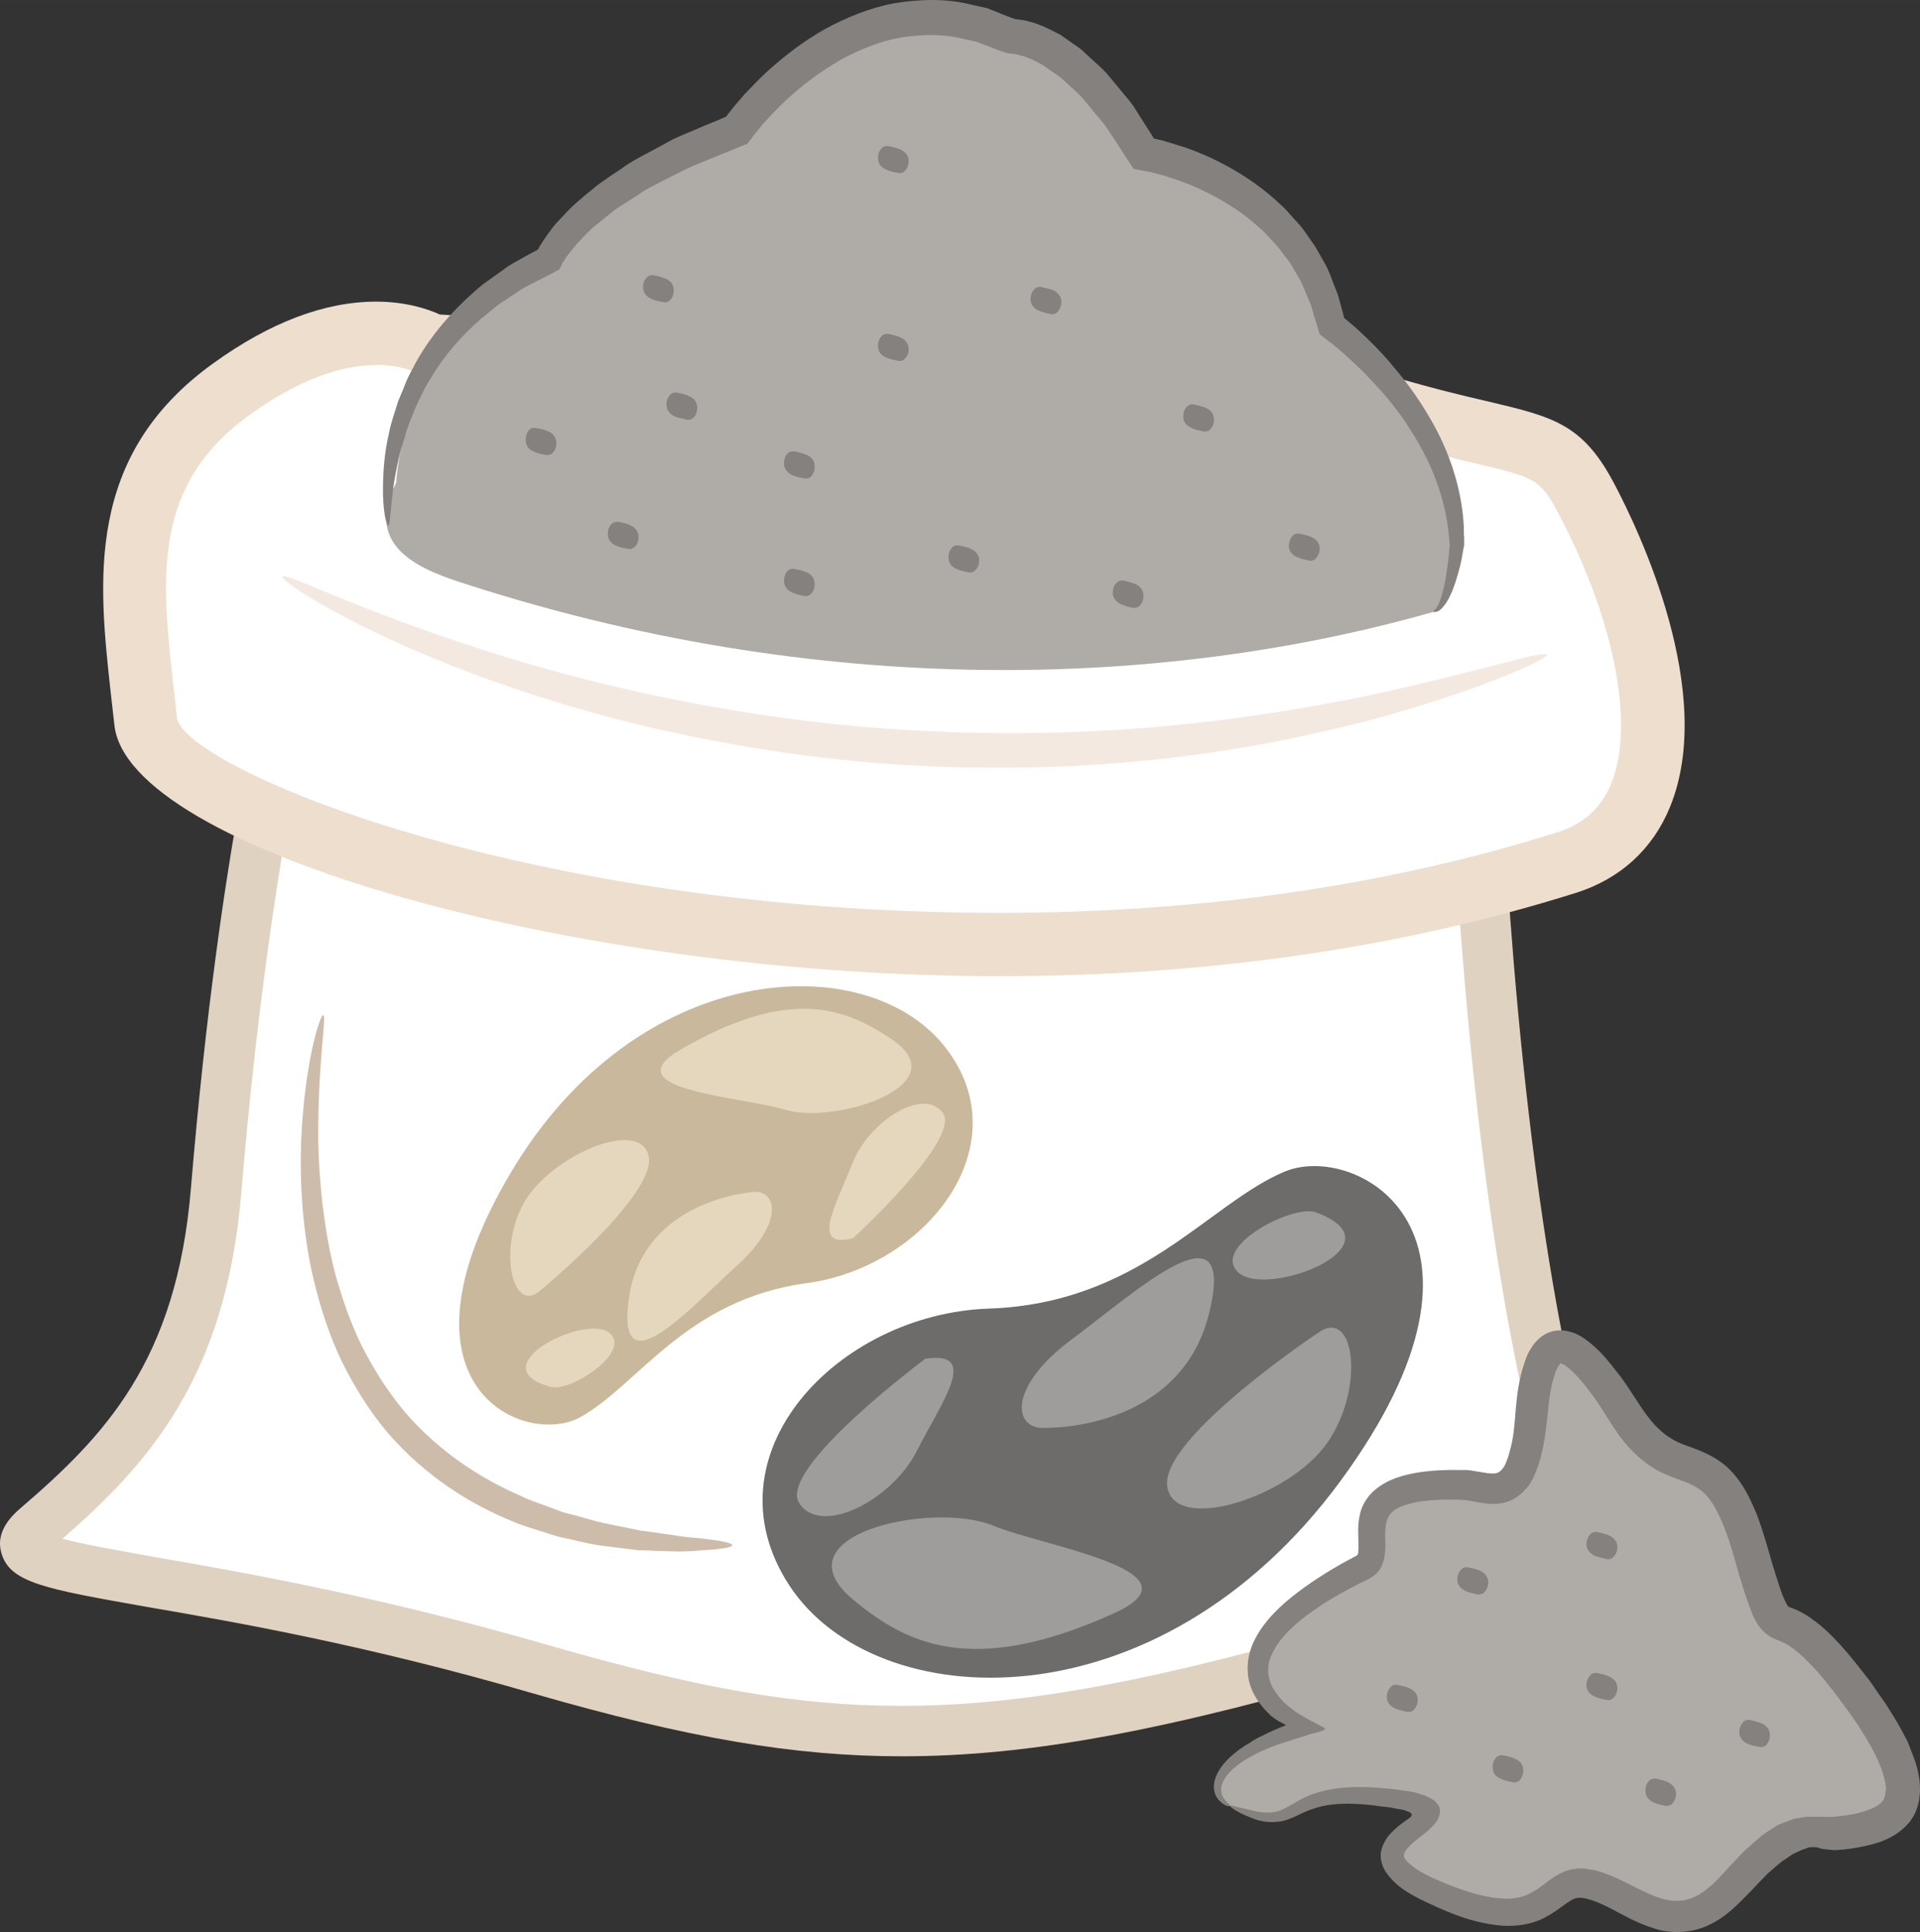 <?xml version="1.0" encoding="UTF-8" standalone="no"?>
<svg
   xmlns:dc="http://purl.org/dc/elements/1.1/"
   xmlns:cc="http://creativecommons.org/ns#"
   xmlns:rdf="http://www.w3.org/1999/02/22-rdf-syntax-ns#"
   xmlns:svg="http://www.w3.org/2000/svg"
   xmlns="http://www.w3.org/2000/svg"
   id="svg92"
   viewBox="0 0 5366.716 5398.951"
   style="clip-rule:evenodd;fill-rule:evenodd;image-rendering:optimizeQuality;shape-rendering:geometricPrecision;text-rendering:geometricPrecision"
   version="1.1"
   height="53.99mm"
   width="53.667mm"
   xml:space="preserve"><rect x="0" y="0" width="5366.716" height="5398.951" fill="#333333" stroke="none"/>
 <defs
   id="defs4">
  <style
   id="style2"
   type="text/css">
   <![CDATA[
    .fil7 {fill:#6D6C6A;fill-rule:nonzero}
    .fil4 {fill:#84817E;fill-rule:nonzero}
    .fil8 {fill:#9E9D9B;fill-rule:nonzero}
    .fil3 {fill:#AFABA7;fill-rule:nonzero}
    .fil9 {fill:#C9B89B;fill-rule:nonzero}
    .fil6 {fill:#CEBCAA;fill-rule:nonzero}
    .fil1 {fill:#E0D2C1;fill-rule:nonzero}
    .fil10 {fill:#E5D7BD;fill-rule:nonzero}
    .fil2 {fill:#EDDECE;fill-rule:nonzero}
    .fil5 {fill:#F4E9E1;fill-rule:nonzero}
    .fil0 {fill:white;fill-rule:nonzero}
   ]]>
  </style>
 </defs>
 <g
   transform="translate(-8132.376,-11916.122)"
   id="Vrstva_x0020_1">
  <path
   style="fill:#ffffff;fill-rule:nonzero"
   id="path7"
   d="m 12260,14074 c 0,0 37,1129 240,1901 110,416 329,325 219,445 -100,110 -501,17 -733,85 -1083,318 -1510,317 -2341,76 -1038,-300 -1579,-251 -1412,-395 230,-196 460,-418 503,-943 83,-986 219,-1459 219,-1459 z"
   class="fil0" />
  <path
   style="fill:#e0d2c1;fill-rule:nonzero"
   id="path9"
   d="m 8307,16216 c 58,16 158,33 263,52 247,43 619,108 1094,245 422,122 699,170 988,170 343,0 712,-69 1314,-245 116,-34 258,-32 389,-31 25,0 50,1 74,1 54,0 196,0 234,-32 -59,-46 -165,-132 -231,-383 -176,-667 -229,-1605 -240,-1854 l -3183,-279 c -37,151 -137,611 -202,1388 -43,517 -259,758 -500,968 z m 2345,608 c -300,0 -597,-51 -1027,-175 -467,-136 -835,-200 -1079,-242 -289,-51 -387,-68 -410,-152 -12,-42 6,-83 51,-122 238,-204 439,-413 479,-896 82,-981 216,-1453 221,-1472 l 17,-56 3424,300 2,63 c 0,11 40,1129 239,1885 55,210 136,273 184,310 29,22 62,48 66,94 4,43 -22,78 -48,106 -68,76 -201,82 -342,82 -25,0 -50,0 -76,-1 -26,0 -52,0 -78,0 -90,0 -193,3 -269,25 -616,181 -996,251 -1354,251 z"
   class="fil1" />
  <path
   style="fill:#ffffff;fill-rule:nonzero"
   id="path11"
   d="m 9338,12882 c 0,0 -208,-132 -558,120 -350,252 -273,602 -241,930 33,328 2167,963 3972,394 364,-115 259,-633 55,-1018 -99,-186 -153,-131 -591,-262 z"
   class="fil0" />
  <path
   style="fill:#eddece;fill-rule:nonzero"
   id="path13"
   d="m 9184,12936 c -73,0 -194,24 -352,138 -277,198 -248,458 -215,759 4,30 7,61 10,91 29,139 972,543 2297,543 h 1 c 563,0 1088,-76 1560,-225 74,-23 123,-68 151,-136 67,-163 9,-460 -148,-756 -51,-96 -65,-100 -236,-140 -70,-17 -166,-39 -292,-77 l -2650,-165 -19,-12 c 0,0 -37,-20 -107,-20 z m 1741,1708 h -1 c -1190,0 -2438,-355 -2472,-703 -3,-29 -7,-59 -10,-88 -34,-311 -74,-663 287,-922 158,-114 311,-172 455,-172 86,0 147,22 178,36 l 2629,163 9,3 c 126,38 218,60 292,77 181,43 264,62 352,229 70,132 287,586 156,905 -48,117 -139,200 -262,239 -489,154 -1032,233 -1613,233 z"
   class="fil2" />
  <path
   style="fill:#afaba7;fill-rule:nonzero"
   id="path15"
   d="m 9240,13265 c 0,0 11,-416 426,-624 0,0 77,-197 526,-361 0,0 328,-471 766,-263 0,0 175,-11 372,328 0,0 437,66 525,482 0,0 350,252 350,613 0,0 -18,172 -66,186 -689,197 -1652,262 -2702,-77 -113,-36 -296,-98 -197,-284 z"
   class="fil3" />
  <path
   style="fill:#84817e;fill-rule:nonzero"
   id="path17"
   d="m 12139,13626 c -1,-3 5,-5 10,-14 5,-8 11,-22 16,-42 6,-20 10,-46 14,-76 2,-15 4,-32 5,-49 2,-7 -1,-15 -1,-25 -1,-9 -2,-19 -3,-28 -10,-77 -39,-170 -98,-263 -28,-47 -64,-94 -106,-139 -21,-23 -44,-46 -68,-68 -12,-11 -24,-22 -37,-33 -14,-11 -22,-18 -50,-39 -5,-17 -10,-35 -16,-52 -4,-13 -6,-26 -12,-38 -11,-24 -19,-51 -34,-74 -7,-12 -14,-24 -21,-36 -9,-11 -17,-22 -26,-34 -8,-11 -18,-22 -28,-32 -10,-10 -19,-22 -31,-31 -43,-40 -94,-73 -151,-101 -28,-14 -57,-26 -88,-36 -15,-5 -30,-10 -46,-14 -7,-2 -15,-4 -23,-6 l -6,-1 -12,-2 -26,-5 c -17,-26 -35,-53 -52,-80 -14,-20 -26,-42 -43,-60 -16,-19 -31,-38 -47,-57 -17,-19 -36,-34 -54,-51 -9,-9 -19,-15 -29,-22 l -30,-21 c -20,-10 -41,-22 -62,-26 -6,-3 -10,-3 -15,-4 l -7,-1 c -7,-1 -11,0 -19,-3 l -12,-4 c -4,-1 -3,-1 -5,-2 l -9,-3 -18,-7 -36,-14 -37,-8 c -58,-15 -118,-13 -176,-4 -58,10 -112,33 -164,60 -51,29 -99,64 -142,102 -22,19 -42,40 -61,60 -10,11 -20,21 -28,32 l -13,16 -21,27 c -56,23 -112,45 -166,68 -24,12 -48,24 -71,36 -23,12 -47,23 -67,38 -22,14 -43,27 -64,41 -19,15 -38,30 -56,45 -19,15 -34,33 -50,49 -14,17 -29,34 -39,51 -1,2 -1,1 -3,4 l -4,9 -4,7 -1,3 c -2,1 -3,2 -4,2 l -26,14 c -10,5 -20,10 -30,15 -19,11 -40,19 -57,32 -18,12 -35,23 -53,35 -16,12 -31,26 -47,38 -60,52 -108,109 -142,167 -9,14 -17,28 -24,43 -7,14 -14,28 -20,42 -11,28 -23,54 -29,80 -17,50 -25,96 -31,132 -10,74 -10,115 -15,116 -5,1 -17,-40 -15,-118 1,-39 4,-87 17,-142 5,-28 16,-56 25,-87 6,-15 13,-30 19,-46 6,-16 14,-32 23,-48 33,-65 83,-130 146,-190 16,-14 32,-30 50,-44 18,-13 37,-26 56,-40 19,-15 40,-25 61,-37 10,-6 21,-11 32,-17 l 4,-3 v 0 l 1,-1 c 0,0 1,-1 1,-1 0,0 0,-1 -1,0 0,1 2,-2 2,-3 14,-25 30,-45 46,-66 19,-19 36,-40 56,-57 20,-18 41,-35 62,-52 22,-16 44,-31 67,-46 23,-17 47,-30 72,-43 24,-13 49,-26 74,-40 26,-12 53,-22 79,-34 22,-9 45,-18 67,-28 0,0 0,0 0,0 l 6,-8 15,-19 c 10,-12 20,-23 30,-35 22,-23 44,-46 67,-67 48,-43 100,-83 159,-116 59,-32 124,-59 194,-72 69,-11 143,-14 214,4 l 45,10 42,17 34,13 c -2,-1 1,0 1,0 l 13,2 c 9,1 18,2 26,5 33,8 60,23 88,37 l 37,26 c 12,8 24,16 34,27 21,20 44,38 62,59 18,22 36,43 53,64 19,21 31,45 46,67 l 21,33 9,15 v -1 0 l 8,2 c 9,2 18,4 27,7 17,5 34,11 52,16 34,12 67,26 98,42 63,32 121,72 170,119 13,11 23,24 35,37 11,12 23,24 32,38 9,13 19,27 28,40 8,14 16,28 24,42 17,28 25,58 37,86 6,15 9,30 13,44 l 6,22 c 1,5 1,4 1,5 v 1 c 0,0 19,16 32,27 13,12 26,24 39,37 25,24 48,49 69,75 43,50 79,103 108,155 58,103 83,206 87,290 0,10 0,21 1,31 0,4 0,9 0,14 0,3 0,5 0,8 l -2,8 c -3,19 -6,36 -10,51 -8,31 -16,57 -26,78 -9,20 -20,35 -30,43 -5,4 -9,5 -13,5 -3,1 -5,1 -5,0 z"
   class="fil4" />
  <path
   style="fill:#f4e9e1;fill-rule:nonzero"
   id="path19"
   d="m 12456,13746 c 5,10 -182,99 -503,185 -161,41 -355,82 -574,106 -219,24 -462,32 -716,17 -254,-15 -494,-55 -708,-104 -214,-50 -403,-112 -558,-173 -310,-122 -482,-239 -475,-250 7,-12 188,82 499,185 155,52 342,106 553,150 212,44 447,80 695,94 248,15 486,10 701,-9 215,-19 407,-51 567,-83 320,-68 514,-133 519,-118 z"
   class="fil5" />
  <path
   style="fill:#cebcaa;fill-rule:nonzero"
   id="path21"
   d="m 10179,16234 c 0,6 -28,11 -79,14 -26,2 -57,5 -94,3 -18,0 -37,-1 -58,-2 -10,0 -21,-1 -32,-1 -11,-1 -22,-3 -33,-4 -23,-3 -47,-6 -72,-9 -25,-3 -51,-10 -78,-16 -13,-3 -27,-6 -41,-9 -13,-4 -27,-8 -41,-13 -28,-9 -58,-17 -87,-30 -116,-47 -241,-124 -347,-246 -52,-61 -95,-131 -130,-202 -34,-71 -58,-146 -76,-219 -18,-72 -27,-143 -33,-209 -5,-67 -6,-129 -4,-185 10,-226 54,-357 62,-353 10,2 -16,136 -14,354 1,54 5,113 12,176 8,62 18,128 36,195 19,67 42,135 74,200 33,65 73,128 120,184 96,111 211,185 321,233 27,14 55,22 81,32 14,5 27,10 40,15 13,3 26,7 39,10 25,7 50,15 74,20 24,5 47,10 69,14 11,2 22,5 33,7 10,1 21,3 31,4 20,3 39,6 57,8 35,7 66,8 91,11 51,6 79,12 79,18 z"
   class="fil6" />
  <path
   style="fill:#afaba7;fill-rule:nonzero"
   id="path23"
   d="m 11571,16963 c -69,-31 -55,-142 208,-219 0,0 -383,-175 164,-449 82,-41 -104,-241 284,-229 68,2 164,76 186,-197 22,-274 120,-230 263,0 142,229 251,33 350,383 98,350 44,54 295,394 252,339 87,378 -54,393 -79,9 -121,-43 -285,143 -164,186 -273,33 -405,0 -131,-33 -98,175 -437,22 -340,-154 207,-219 -121,-263 -328,-44 -230,120 -448,22 z"
   class="fil3" />
  <path
   style="fill:#84817e;fill-rule:nonzero"
   id="path25"
   d="m 11571,16963 c 1,-4 22,4 60,12 19,5 43,9 68,4 25,-5 51,-27 89,-44 38,-16 84,-24 133,-25 24,0 49,0 75,3 13,1 26,2 40,4 7,1 11,1 21,3 10,1 20,3 30,5 9,3 19,6 29,9 8,4 18,8 24,13 7,5 12,12 16,20 3,10 1,19 -2,26 -7,29 -70,67 -80,80 -10,9 -16,19 -17,24 -1,6 -1,10 6,18 13,16 41,33 69,47 59,26 126,53 192,59 33,3 63,-1 89,-16 14,-7 27,-17 44,-30 16,-12 38,-28 68,-35 14,-2 30,-4 43,-1 7,1 14,2 21,3 l 17,5 c 22,7 43,16 63,26 39,19 75,39 109,49 35,10 65,8 95,-7 8,-4 15,-9 23,-14 7,-5 14,-12 22,-18 7,-6 14,-14 21,-21 l 22,-24 c 17,-17 32,-35 50,-52 19,-16 36,-34 58,-49 12,-7 23,-15 35,-22 14,-5 28,-11 42,-16 15,-2 31,-7 45,-6 h 21 18 c 12,1 20,0 29,0 11,-1 23,-3 34,-4 22,-3 42,-8 61,-15 18,-6 32,-15 40,-24 7,-9 9,-21 10,-37 -3,-35 -20,-78 -43,-118 -11,-21 -25,-41 -37,-61 -14,-20 -28,-40 -43,-60 -30,-40 -60,-80 -94,-113 -8,-9 -17,-17 -25,-24 -9,-8 -17,-14 -26,-20 -8,-6 -17,-10 -26,-14 -6,-3 -11,-4 -21,-9 -8,-3 -22,-13 -29,-21 -8,-8 -15,-17 -18,-24 -4,-7 -9,-15 -11,-21 -5,-13 -10,-26 -14,-38 -9,-24 -15,-47 -23,-71 -13,-47 -25,-91 -41,-132 -16,-41 -35,-79 -60,-101 -12,-11 -27,-19 -45,-27 -19,-7 -43,-15 -67,-26 -50,-23 -91,-63 -121,-103 -14,-20 -28,-41 -39,-59 -11,-18 -23,-36 -35,-53 -24,-33 -52,-67 -77,-85 -6,-4 -12,-6 -13,-7 -1,0 -1,0 -2,0 2,-2 -9,9 -14,26 -12,32 -18,72 -21,111 -5,42 -9,85 -21,129 -6,22 -14,44 -27,67 -14,22 -39,47 -70,55 -32,9 -58,3 -78,0 l -27,-5 c -3,-1 -6,-1 -10,-1 l -13,-1 c -37,-1 -73,0 -106,4 -32,5 -64,14 -81,28 -16,14 -22,33 -22,66 0,16 2,33 -1,55 -1,11 -5,28 -13,40 -7,13 -19,21 -31,28 -60,29 -111,57 -157,90 -46,32 -86,68 -108,108 -23,39 -22,79 0,113 5,8 11,17 18,24 3,4 6,7 10,11 5,5 13,11 19,16 26,21 65,39 96,56 -3,2 -3,4 -6,6 l -17,5 c -12,3 -23,6 -33,10 -22,6 -42,13 -61,19 -22,7 -32,11 -44,16 -12,5 -22,10 -33,15 -41,21 -72,44 -87,69 -16,24 -11,47 -1,58 9,12 17,16 16,19 -1,1 -11,2 -25,-10 -7,-6 -16,-16 -19,-30 -4,-14 -1,-32 7,-49 16,-33 49,-63 92,-88 10,-7 22,-14 34,-19 11,-6 26,-13 31,-15 7,-3 14,-6 21,-9 l 10,-4 5,-2 c 0,0 -3,-2 -5,-3 -10,-5 -20,-10 -29,-17 -2,-2 -4,-3 -7,-5 -4,-4 -9,-9 -13,-13 -9,-9 -17,-19 -25,-31 -15,-22 -27,-50 -28,-81 -2,-31 6,-63 20,-90 28,-54 73,-96 122,-133 49,-37 105,-71 161,-100 4,-3 6,-4 6,-12 1,-11 0,-28 0,-46 -1,-19 0,-41 6,-64 6,-23 21,-46 40,-62 38,-32 81,-42 120,-49 40,-6 80,-8 119,-7 h 16 c 6,0 13,1 18,2 l 31,5 c 17,3 31,4 38,1 7,-2 12,-7 20,-18 6,-12 12,-28 16,-45 10,-34 13,-73 16,-114 4,-43 9,-87 26,-135 4,-12 9,-25 18,-38 7,-12 22,-29 41,-39 18,-9 40,-12 60,-7 20,4 34,12 46,20 46,32 73,70 102,107 27,36 52,80 75,110 24,32 51,57 85,73 17,8 38,14 62,24 24,10 51,24 74,44 45,41 67,91 86,137 18,48 31,96 44,141 7,22 14,45 21,66 7,21 18,43 21,47 1,1 -2,-1 2,1 1,1 9,4 15,6 15,6 29,14 43,23 12,9 25,18 36,28 11,9 21,19 31,29 39,40 71,82 103,123 15,22 30,44 45,65 14,23 28,44 41,68 l 19,36 c 5,13 10,26 15,39 10,26 18,55 19,87 1,32 -6,71 -32,101 -24,28 -54,43 -81,53 -28,9 -54,14 -80,18 -13,2 -24,3 -38,4 -14,1 -30,-2 -41,-3 l -18,-5 h -15 c -10,0 -16,6 -24,7 l -24,11 c -8,4 -16,11 -24,16 -17,10 -33,27 -49,40 -15,15 -30,31 -45,47 -31,31 -67,72 -116,95 -49,25 -112,27 -159,10 -48,-15 -86,-38 -121,-56 -35,-18 -72,-32 -91,-28 -19,1 -49,33 -91,55 -43,22 -92,26 -133,21 -84,-10 -151,-42 -216,-73 -32,-17 -64,-34 -91,-70 -14,-17 -24,-48 -15,-72 8,-26 23,-41 36,-53 13,-12 27,-22 29,-23 5,-4 10,-7 15,-11 2,-2 4,-5 3,-8 -1,-3 -4,-5 -6,-6 -5,-2 -11,-4 -16,-6 l -11,-2 -17,-3 c -13,-3 -25,-4 -37,-5 -25,-4 -48,-6 -71,-7 -44,-2 -85,2 -118,14 -33,10 -63,33 -98,36 -34,4 -60,-5 -79,-13 -38,-15 -55,-29 -54,-31 z"
   class="fil4" />
  <path
   style="fill:#84817e;fill-rule:nonzero"
   id="path27"
   d="m 9666,13122 c 12,6 20,15 21,27 2,14 -2,24 -10,33 -5,5 -14,7 -22,5 -9,-2 -21,-4 -32,-10 -12,-5 -20,-14 -21,-27 -1,-13 2,-24 10,-33 5,-5 15,-7 22,-4 9,1 21,4 32,9 z"
   class="fil4" />
  <path
   style="fill:#84817e;fill-rule:nonzero"
   id="path29"
   d="m 9896,13385 c 11,5 19,14 21,27 1,13 -2,24 -10,32 -6,6 -15,8 -22,5 -9,-1 -21,-4 -33,-9 -11,-6 -19,-15 -20,-27 -2,-14 2,-24 10,-33 5,-5 14,-7 22,-5 9,2 21,4 32,10 z"
   class="fil4" />
  <path
   style="fill:#84817e;fill-rule:nonzero"
   id="path31"
   d="m 10060,13024 c 12,5 19,14 21,27 1,13 -2,24 -10,32 -6,6 -15,8 -22,5 -9,-2 -21,-4 -32,-9 -12,-6 -20,-15 -21,-27 -2,-14 2,-24 10,-33 5,-6 14,-7 22,-5 9,2 21,4 32,10 z"
   class="fil4" />
  <path
   style="fill:#84817e;fill-rule:nonzero"
   id="path33"
   d="m 9995,12696 c 11,5 19,14 20,26 2,14 -2,25 -10,33 -5,6 -14,7 -22,5 -9,-2 -21,-4 -32,-10 -11,-5 -19,-14 -21,-26 -1,-14 2,-25 11,-33 5,-6 14,-7 21,-5 9,2 21,4 33,10 z"
   class="fil4" />
  <path
   style="fill:#84817e;fill-rule:nonzero"
   id="path35"
   d="m 10389,13188 c 11,6 19,14 20,27 2,13 -2,24 -10,33 -5,5 -14,7 -22,4 -9,-1 -21,-4 -32,-9 -11,-6 -19,-15 -21,-27 -1,-14 2,-24 10,-33 6,-5 15,-7 22,-5 9,2 21,5 33,10 z"
   class="fil4" />
  <path
   style="fill:#84817e;fill-rule:nonzero"
   id="path37"
   d="m 10389,13516 c 11,6 19,15 20,27 2,14 -2,24 -10,33 -5,5 -14,7 -22,5 -9,-2 -21,-5 -32,-10 -11,-6 -19,-14 -21,-27 -1,-13 2,-24 10,-33 6,-5 15,-7 22,-4 9,1 21,4 33,9 z"
   class="fil4" />
  <path
   style="fill:#84817e;fill-rule:nonzero"
   id="path39"
   d="m 10848,13451 c 11,5 19,14 21,26 1,14 -2,25 -11,33 -5,6 -14,7 -21,5 -9,-2 -21,-4 -33,-10 -11,-5 -19,-14 -20,-26 -2,-14 2,-25 10,-33 5,-6 14,-7 22,-5 9,2 21,4 32,10 z"
   class="fil4" />
  <path
   style="fill:#84817e;fill-rule:nonzero"
   id="path41"
   d="m 10651,12860 c 11,5 19,14 21,27 1,13 -2,24 -11,32 -5,6 -14,7 -21,5 -9,-2 -21,-4 -33,-10 -11,-5 -19,-14 -20,-26 -2,-14 2,-24 10,-33 5,-6 14,-7 22,-5 9,2 21,4 32,10 z"
   class="fil4" />
  <path
   style="fill:#84817e;fill-rule:nonzero"
   id="path43"
   d="m 10651,12335 c 11,5 19,14 21,26 1,14 -2,25 -11,33 -5,6 -14,7 -21,5 -9,-2 -21,-4 -33,-10 -11,-5 -19,-14 -20,-27 -2,-13 2,-24 10,-32 5,-6 14,-7 22,-5 9,2 21,4 32,10 z"
   class="fil4" />
  <path
   style="fill:#84817e;fill-rule:nonzero"
   id="path45"
   d="m 11078,12728 c 11,6 19,15 21,27 1,14 -3,24 -11,33 -5,6 -14,7 -22,5 -8,-2 -21,-4 -32,-10 -11,-5 -19,-14 -21,-27 -1,-13 3,-24 11,-32 5,-6 14,-8 22,-5 8,2 21,4 32,9 z"
   class="fil4" />
  <path
   style="fill:#84817e;fill-rule:nonzero"
   id="path47"
   d="m 11505,13057 c 11,5 19,14 20,27 2,13 -2,24 -10,32 -5,6 -14,7 -22,5 -9,-2 -21,-4 -32,-10 -11,-5 -19,-14 -21,-26 -1,-14 2,-25 11,-33 5,-6 14,-7 21,-5 9,2 21,4 33,10 z"
   class="fil4" />
  <path
   style="fill:#84817e;fill-rule:nonzero"
   id="path49"
   d="m 11308,13549 c 11,6 19,15 20,27 2,13 -2,24 -10,33 -5,5 -14,7 -22,5 -9,-2 -21,-5 -32,-10 -11,-6 -19,-15 -21,-27 -1,-14 2,-24 11,-33 5,-5 14,-7 21,-5 9,2 21,5 33,10 z"
   class="fil4" />
  <path
   style="fill:#84817e;fill-rule:nonzero"
   id="path51"
   d="m 11800,13418 c 11,5 19,14 21,27 1,13 -3,24 -11,32 -5,6 -14,7 -21,5 -9,-2 -21,-4 -33,-10 -11,-5 -19,-14 -21,-26 -1,-14 3,-24 11,-33 5,-6 14,-7 22,-5 8,2 21,4 32,10 z"
   class="fil4" />
  <path
   style="fill:#84817e;fill-rule:nonzero"
   id="path53"
   d="m 12271,16306 c 11,6 19,15 21,27 1,14 -3,24 -11,33 -5,5 -14,7 -22,5 -8,-2 -21,-4 -32,-10 -11,-5 -19,-14 -21,-27 -1,-13 3,-24 11,-32 5,-6 14,-8 22,-5 8,1 21,4 32,9 z"
   class="fil4" />
  <path
   style="fill:#84817e;fill-rule:nonzero"
   id="path55"
   d="m 12796,16897 c 11,6 19,15 21,27 1,14 -3,24 -11,33 -5,5 -14,7 -21,5 -9,-2 -21,-5 -33,-10 -11,-6 -19,-15 -20,-27 -2,-13 2,-24 10,-33 5,-5 14,-7 22,-5 9,2 21,5 32,10 z"
   class="fil4" />
  <path
   style="fill:#84817e;fill-rule:nonzero"
   id="path57"
   d="m 12632,16208 c 11,5 19,14 21,27 1,13 -3,24 -11,32 -5,6 -14,8 -22,5 -8,-2 -21,-4 -32,-9 -11,-6 -19,-15 -21,-27 -1,-14 3,-24 11,-33 5,-6 14,-7 22,-5 8,2 21,4 32,10 z"
   class="fil4" />
  <path
   style="fill:#84817e;fill-rule:nonzero"
   id="path59"
   d="m 12074,16635 c 11,5 19,14 21,26 1,14 -3,25 -11,33 -5,6 -14,7 -22,5 -8,-2 -21,-4 -32,-10 -11,-5 -19,-14 -21,-26 -1,-14 3,-25 11,-33 5,-6 14,-7 22,-5 8,2 21,4 32,10 z"
   class="fil4" />
  <path
   style="fill:#84817e;fill-rule:nonzero"
   id="path61"
   d="m 12369,16832 c 12,5 19,14 21,26 1,14 -2,25 -10,33 -5,6 -15,7 -22,5 -9,-2 -21,-4 -32,-10 -12,-5 -20,-14 -21,-27 -2,-13 2,-24 10,-32 5,-6 15,-7 22,-5 9,2 21,4 32,10 z"
   class="fil4" />
  <path
   style="fill:#84817e;fill-rule:nonzero"
   id="path63"
   d="m 12632,16602 c 11,5 19,14 21,27 1,13 -3,24 -11,32 -5,6 -14,7 -22,5 -8,-2 -21,-4 -32,-10 -11,-5 -19,-14 -21,-26 -1,-14 3,-24 11,-33 5,-6 14,-7 22,-5 8,2 21,4 32,10 z"
   class="fil4" />
  <path
   style="fill:#84817e;fill-rule:nonzero"
   id="path65"
   d="m 13059,16733 c 11,6 19,14 20,27 2,13 -2,24 -10,33 -5,5 -14,7 -22,4 -9,-1 -21,-4 -32,-9 -11,-6 -19,-15 -21,-27 -1,-14 3,-24 11,-33 5,-5 14,-7 21,-5 9,2 21,5 33,10 z"
   class="fil4" />
  <path
   style="fill:#6d6c6a;fill-rule:nonzero"
   id="path67"
   d="m 11721,15191 c 202,-87 668,170 158,864 -511,694 -1300,658 -1540,292 -240,-366 135,-759 556,-774 422,-14 614,-292 826,-382 z"
   class="fil7" />
  <path
   style="fill:#9e9d9b;fill-rule:nonzero"
   id="path69"
   d="m 11816,15641 c 0,0 -441,294 -421,429 20,134 344,29 448,-123 105,-152 77,-381 -27,-306 z"
   class="fil8" />
  <path
   style="fill:#9e9d9b;fill-rule:nonzero"
   id="path71"
   d="m 11057,15906 c 0,0 371,9 454,-316 82,-326 -200,-67 -383,69 -183,136 -163,256 -71,247 z"
   class="fil8" />
  <path
   style="fill:#9e9d9b;fill-rule:nonzero"
   id="path73"
   d="m 10519,16388 c 149,123 333,215 728,36 256,-117 -196,-186 -337,-244 -171,-71 -614,25 -391,208 z"
   class="fil8" />
  <path
   style="fill:#9e9d9b;fill-rule:nonzero"
   id="path75"
   d="m 10719,15713 c 0,0 -413,307 -353,403 60,95 259,-7 329,-145 70,-138 178,-281 24,-258 z"
   class="fil8" />
  <path
   style="fill:#9e9d9b;fill-rule:nonzero"
   id="path77"
   d="m 11811,15304 c -64,-24 -298,98 -216,169 82,71 461,-77 216,-169 z"
   class="fil8" />
  <path
   style="fill:#c9b89b;fill-rule:nonzero"
   id="path79"
   d="m 9755,15876 c -155,86 -550,-83 -196,-681 353,-598 989,-632 1211,-358 222,274 -46,620 -384,665 -337,46 -469,284 -631,374 z"
   class="fil9" />
  <path
   style="fill:#e5d7bd;fill-rule:nonzero"
   id="path81"
   d="m 9643,15522 c 0,0 329,-271 302,-377 -27,-107 -278,4 -349,134 -72,130 -31,312 47,243 z"
   class="fil10" />
  <path
   style="fill:#e5d7bd;fill-rule:nonzero"
   id="path83"
   d="m 10230,15248 c 0,0 -298,23 -339,291 -40,267 166,37 302,-87 136,-123 110,-218 37,-204 z"
   class="fil10" />
  <path
   style="fill:#e5d7bd;fill-rule:nonzero"
   id="path85"
   d="m 10623,14819 c -130,-87 -285,-146 -588,30 -195,113 173,132 291,168 142,43 490,-70 297,-198 z"
   class="fil10" />
  <path
   style="fill:#e5d7bd;fill-rule:nonzero"
   id="path87"
   d="m 10517,15376 c 0,0 306,-280 250,-351 -55,-72 -207,26 -252,142 -45,116 -120,240 2,209 z"
   class="fil10" />
  <path
   style="fill:#e5d7bd;fill-rule:nonzero"
   id="path89"
   d="m 9673,15792 c 54,15 232,-102 160,-153 -72,-50 -363,99 -160,153 z"
   class="fil10" />
 </g>
</svg>
